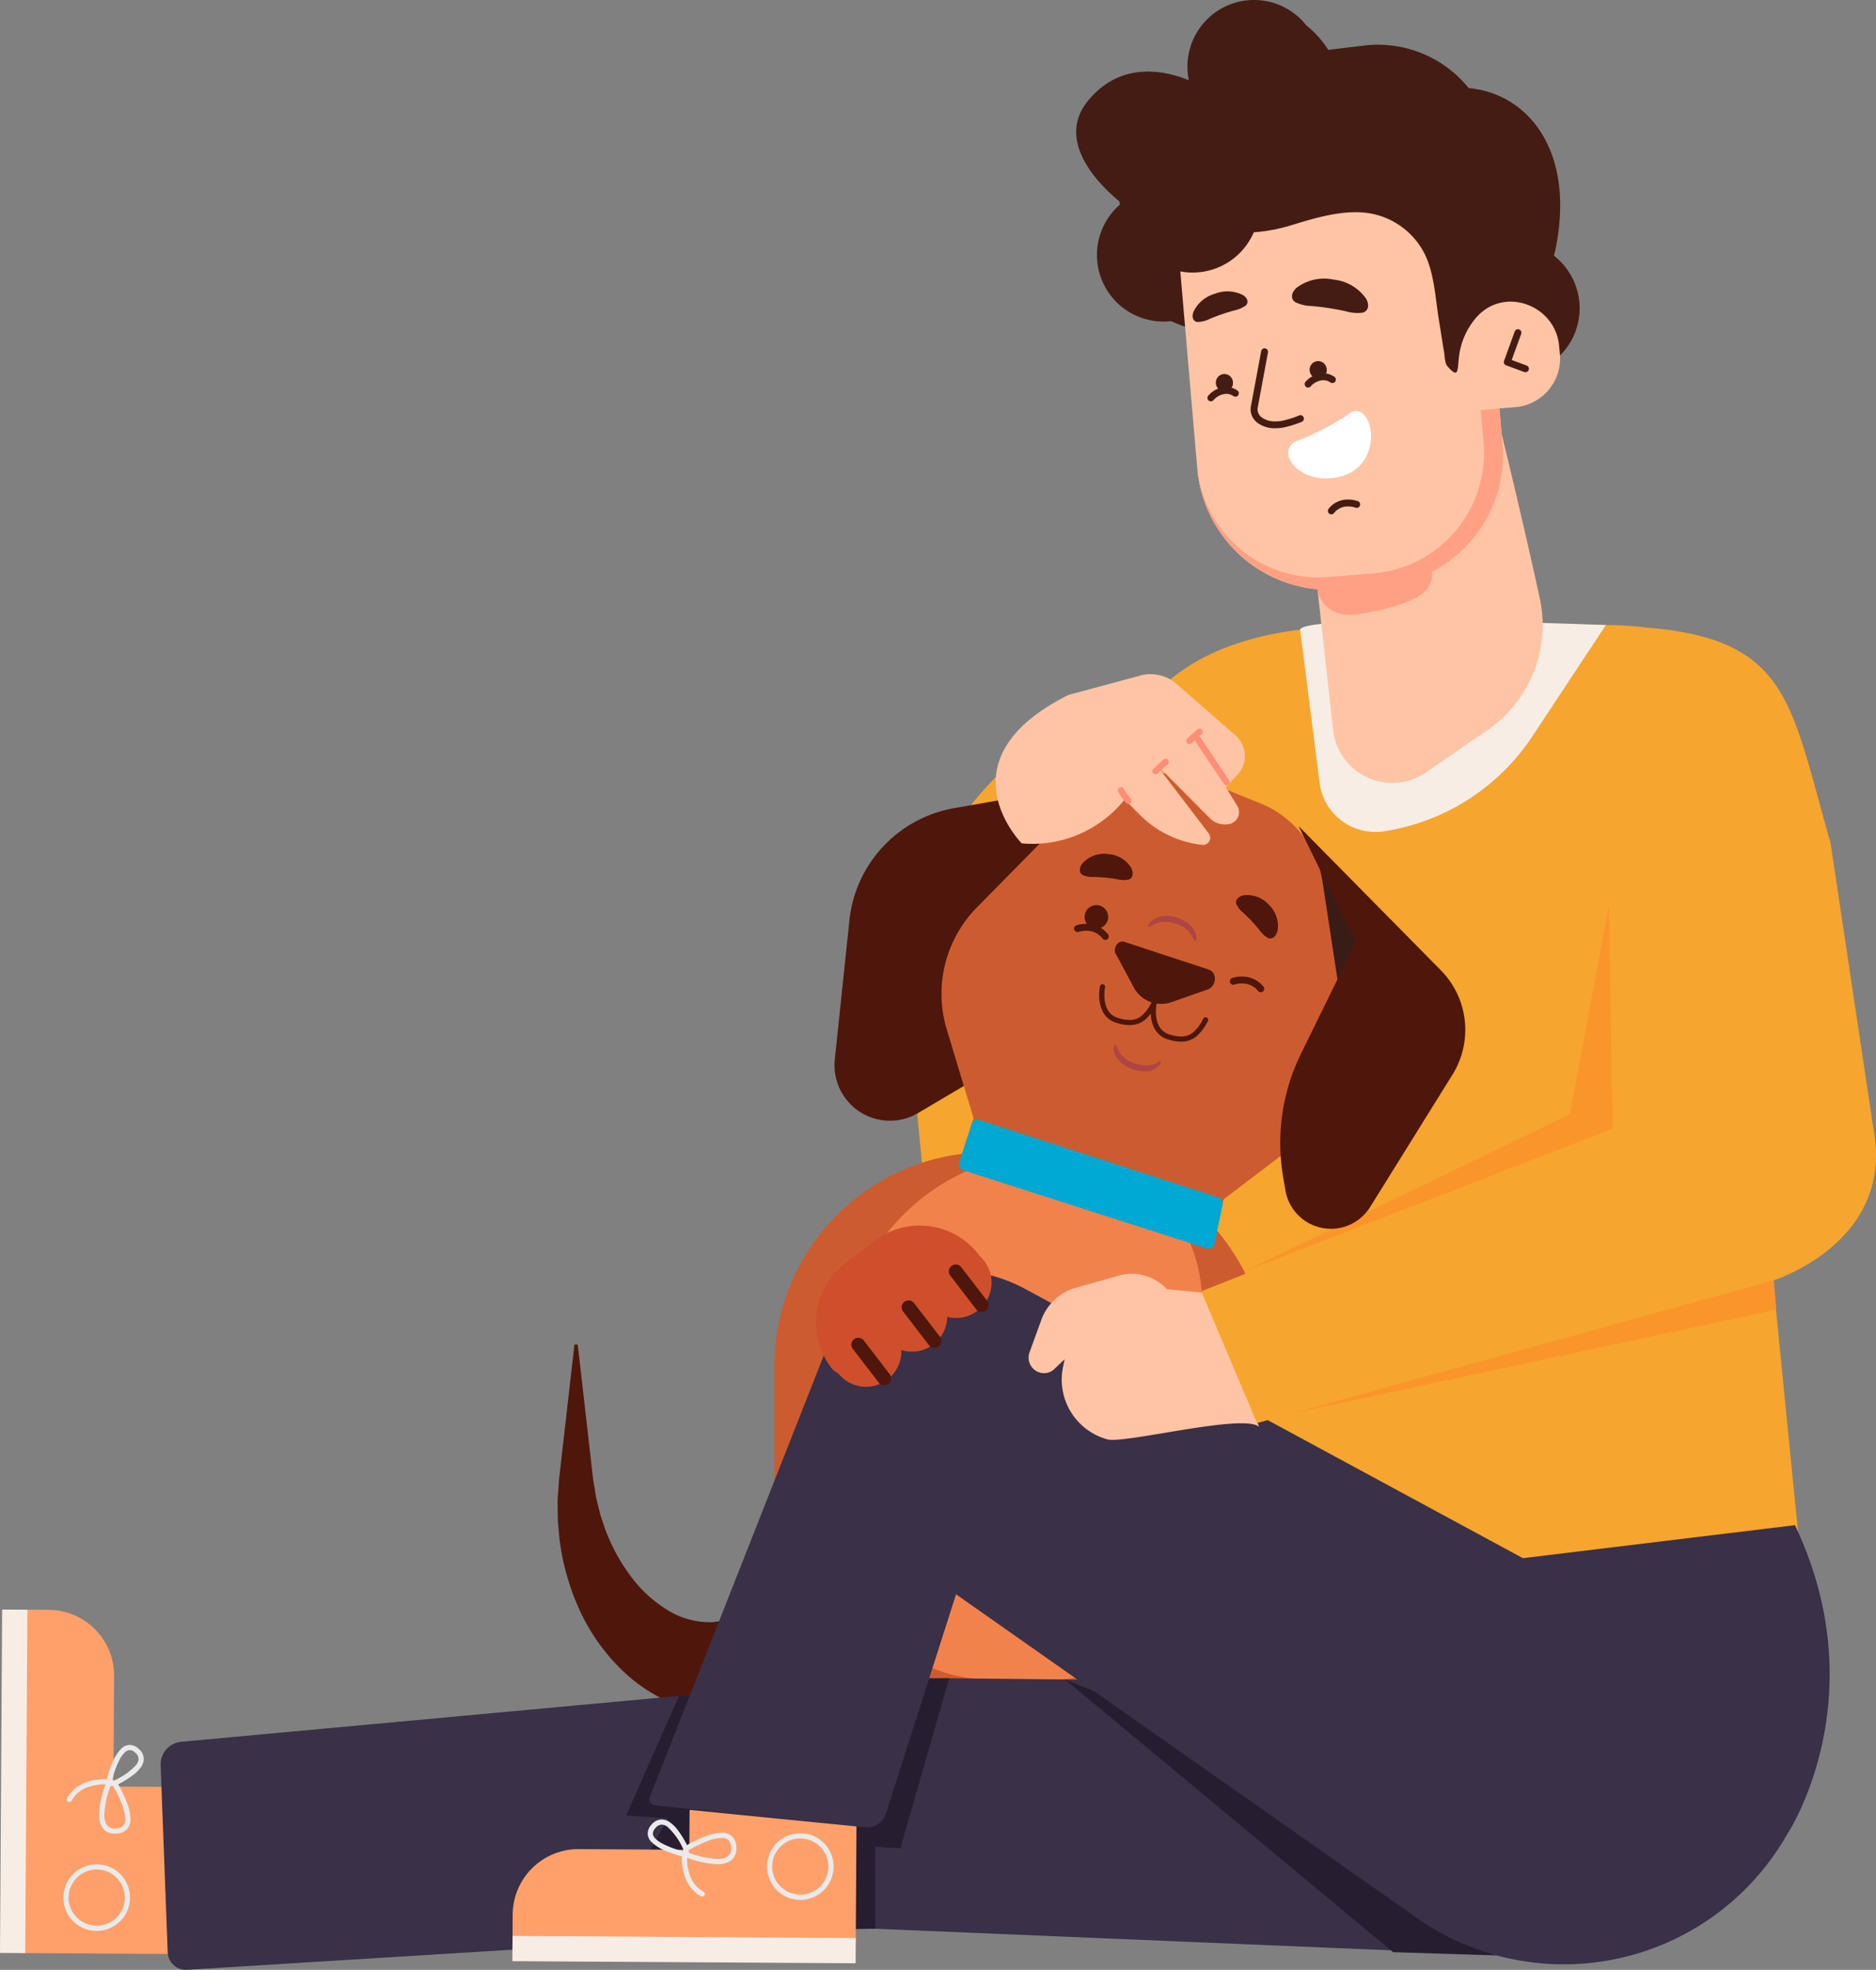 <svg xmlns="http://www.w3.org/2000/svg" xmlns:xlink="http://www.w3.org/1999/xlink" width="262.026" height="275" viewBox="0 0 262.026 275"><rect x="0" y="0" width="262.026" height="275" fill="#808080" stroke="none"/><defs><clipPath id="a"><path d="M262.026,144.073H0v-275H262.026Z" transform="translate(0 130.927)" fill="none"/></clipPath></defs><g transform="translate(0)" clip-path="url(#a)"><g transform="translate(126.652 87.261)"><path d="M134.866,36.892,128.859-3.125c-5.6-19.462-5.7-28.408-25.638-30.044a44.284,44.284,0,0,0-5.74-.357c-1.911,0-37.778.193-38.475.271-16.589.922-27.643,7.438-31.643,22.6l-3.94-9.605A42.235,42.235,0,0,0,.033,21.694L2.4,46.155l40.71-3.831.118-.365-3.275,61.693a1.582,1.582,0,0,0,1.58,1.666h74.705c2.716,0,8.91-3.417,8.689-6.127l-4.089-41.216s16.98-5.259,14.031-21.082" transform="translate(0.164 33.526)" fill="#f6a52e"/></g><g transform="translate(181.589 86.676)"><path d="M-20.334.645l2.714,21.372a7.854,7.854,0,0,0,8.973,6.778A30.329,30.329,0,0,0,12.1,15.541L22.376,0s-42.033-1.678-42.71.645" transform="translate(20.334 0.586)" fill="#f7ede5"/></g></g><g transform="translate(173.774 126.358)"><path d="M50.72,0l.491,31.216L-.234,51.134,45.28,29.2Z" transform="translate(0.234)" fill="#fa952b"/></g><g transform="translate(0)" clip-path="url(#a)"><g transform="translate(77.884 187.724)"><path d="M-13.853,0l2.018,17.643.126,1.1.164,1.029c.128.676.179,1.357.365,2.016l.489,1.97.634,1.909a26.091,26.091,0,0,0,3.709,6.793,18.062,18.062,0,0,0,5.232,4.707,11.065,11.065,0,0,0,5.677,1.575l.334.013.336-.05.655-.082L7.913,38.4l4.411-.5,8.822-1.01v16.6l-8.822-1.01-4.411-.5-1.1-.126-1.281-.158-1.544-.227-.765-.126-.748-.2A22.889,22.889,0,0,1-7.689,45.417a27.81,27.81,0,0,1-6.053-8.7A33.775,33.775,0,0,1-16.4,27.129l-.221-2.418c-.027-.807-.027-1.611-.036-2.409-.032-.8.078-1.592.116-2.382l.084-1.174.126-1.1L-14.313,0Z" transform="translate(16.663)" fill="#4f160c"/></g></g><g transform="translate(183.035 118.702)"><path d="M12.021,8.275,0-7.52l2.668,22.6" transform="translate(0 7.52)" fill="#3a1c16"/></g><g transform="translate(0)" clip-path="url(#a)"><g transform="translate(116.555 108.894)"><path d="M39.035,0,16.685,3.934a17.782,17.782,0,0,0-14.6,15.659L.045,39.013a7.742,7.742,0,0,0,11.64,7.473l6.383-3.774Z" transform="translate(0)" fill="#4f160c"/></g><g transform="translate(108.162 107.851)"><path d="M80.086,20.313,76.507-3.192A14.1,14.1,0,0,0,67.858-14.14L61.825-16.58l-.649-.263-.76-.179-4.48-1.059a14.132,14.132,0,0,0-13.323,3.837L28.219.37a17.2,17.2,0,0,0-4.207,17.045l3.747,12.373-1.617,4.993A29.83,29.83,0,0,0-.063,64.294v56.484A20.78,20.78,0,0,0,20.655,141.5H48.19a20.779,20.779,0,0,0,20.718-20.721V65.033a30.327,30.327,0,0,0-7.492-19.945L62.7,41.111l12.949-9.847a11.566,11.566,0,0,0,4.434-10.952" transform="translate(0.063 18.46)" fill="#cc5c2f"/></g><g transform="translate(117.422 160.872)"><path d="M19.866,38.554H10.856A20.78,20.78,0,0,1-9.865,17.835V-5.3A29.819,29.819,0,0,1,19.866-35.036,20.781,20.781,0,0,1,40.587-14.315V17.835A20.78,20.78,0,0,1,19.866,38.554" transform="translate(9.865 35.036)" fill="#f2824c"/></g><g transform="translate(133.932 156.318)"><path d="M-13.332.022,20.085,10.85a.848.848,0,0,1,.567.979l-1.164,5.488a.844.844,0,0,1-1.084.628L-15.6,7.031a.844.844,0,0,1-.546-1.065l1.75-5.4A.845.845,0,0,1-13.332.022" transform="translate(16.189 0.02)" fill="#00a8d4"/></g><g transform="translate(178.815 115.334)"><path d="M3.243,8.492l-7.652,15.6A28.2,28.2,0,0,0-6.883,41.269l.319,1.865A6.448,6.448,0,0,0,5.268,45.451l11.5-18.477A11.836,11.836,0,0,0,15.138,12.4L-4.723-7.717Z" transform="translate(7.288 7.717)" fill="#4f160c"/></g><g transform="translate(153.528 137.4)"><path d="M-3.656.15a6.511,6.511,0,0,0-.111,1.243,5.1,5.1,0,0,0,.422,2.14A3.138,3.138,0,0,0-1.381,5.252a6.094,6.094,0,0,0,1.842.323,3.319,3.319,0,0,0,2.254-.819A6.95,6.95,0,0,0,4.214,2.7a.361.361,0,0,0-.639-.338A6.288,6.288,0,0,1,2.242,4.208a2.576,2.576,0,0,1-1.781.645,5.4,5.4,0,0,1-1.624-.29A2.415,2.415,0,0,1-2.69,3.229a4.4,4.4,0,0,1-.355-1.836A6.335,6.335,0,0,1-3,.6c.013-.1.025-.176.034-.227L-2.948.3a.363.363,0,0,0-.279-.428A.363.363,0,0,0-3.656.15Z" transform="translate(3.767 0.137)" fill="#4f160c"/></g><g transform="translate(160.723 139.708)"><path d="M-3.653.15a6.4,6.4,0,0,0-.113,1.243,5.143,5.143,0,0,0,.424,2.142A3.147,3.147,0,0,0-1.379,5.252a6.149,6.149,0,0,0,1.842.323,3.315,3.315,0,0,0,2.252-.821A6.944,6.944,0,0,0,4.217,2.7a.361.361,0,1,0-.639-.338A6.345,6.345,0,0,1,2.245,4.208a2.6,2.6,0,0,1-1.781.645,5.4,5.4,0,0,1-1.624-.29A2.4,2.4,0,0,1-2.687,3.229a4.4,4.4,0,0,1-.357-1.836A6.3,6.3,0,0,1-2.994.6c.013-.1.025-.174.034-.227L-2.945.3a.363.363,0,0,0-.279-.428A.363.363,0,0,0-3.653.15Z" transform="translate(3.767 0.137)" fill="#4f160c"/></g><g transform="translate(155.709 131.442)"><path d="M-6.33.983l2.382,4.434a4.349,4.349,0,0,0,5.383,2.13L6.31,5.837c1.321-.328,1.529-2.384.286-2.8L-5.2-.847C-6.139-1.157-6.952.159-6.33.983" transform="translate(6.548 0.893)" fill="#4f160c"/></g><g transform="translate(171.775 136.333)"><path d="M-1.346.584l.011,0A3.52,3.52,0,0,1-.313.433,2.828,2.828,0,0,1,1.979,1.506.482.482,0,0,0,2.726.9,3.805,3.805,0,0,0-.313-.531a4.339,4.339,0,0,0-1.359.208.483.483,0,0,0-.29.618A.48.48,0,0,0-1.346.584Z" transform="translate(1.99 0.531)" fill="#4f160c"/></g><g transform="translate(151.492 126.358)"><path d="M3.172,1.127A1.645,1.645,0,1,1,2.113-.944,1.644,1.644,0,0,1,3.172,1.127" transform="translate(0.038 1.025)" fill="#4f160c"/></g><g transform="translate(150.021 128.975)"><path d="M-1.345.584l.011,0A3.589,3.589,0,0,1-.31.431,2.836,2.836,0,0,1,1.98,1.506.482.482,0,1,0,2.727.9,3.8,3.8,0,0,0-.31-.531a4.345,4.345,0,0,0-1.361.208.486.486,0,0,0-.292.618A.483.483,0,0,0-1.345.584Z" transform="translate(1.99 0.531)" fill="#4f160c"/></g><g transform="translate(155.552 145.82)"><path d="M-3.039,0c-.439,1.237.681,2.775,2.5,3.434a4.84,4.84,0,0,0,1.643.3A2.42,2.42,0,0,0,3.544,2.39l-.223-.08a2.991,2.991,0,0,1-1.92.6,4.813,4.813,0,0,1-1.638-.3A3.783,3.783,0,0,1-2.791.088Z" transform="translate(3.134)" fill="#af4444"/></g><g transform="translate(160.336 127.866)"><path d="M2.334.555A3.724,3.724,0,0,0-1.2,1.042L-1.43.971C-1.056-.288.746-.848,2.6-.285s3.046,2.044,2.672,3.3l-.25-.078A3.785,3.785,0,0,0,2.334.555" transform="translate(1.43 0.504)" fill="#af4444"/></g><g transform="translate(139.066 94.121)"><path d="M-1.57,1.518,8.466-1.189A5.537,5.537,0,0,1,13.547-.015L21.759,7.16a3.848,3.848,0,0,1,.233,5.574L20.4,14.377,16.63,8.231,22.009,17a1.684,1.684,0,0,1-1.054,2.523,2.957,2.957,0,0,1-2.775-.8l-7.608-7.652,7.452,9.779a1,1,0,0,1-.905,1.6,14.6,14.6,0,0,1-8.79-4.264L6.283,16.114A16.51,16.51,0,0,1-8.094,22.237S-19.654,10.569-1.57,1.518" transform="translate(11.734 1.38)" fill="#ffc4a5"/></g><g transform="translate(166.682 102.51)"><path d="M4.974,3.611a.442.442,0,0,0-.015-.473L.786-3.085a.445.445,0,0,0-.618-.122.444.444,0,0,0-.122.618L4.22,3.634a.445.445,0,0,0,.618.122Z" transform="translate(0.029 3.282)" fill="#ff8e77"/></g><g transform="translate(160.944 105.922)"><path d="M2.212.351a.448.448,0,0,0-.053-.523.447.447,0,0,0-.63-.034S.855.4.113,1.093a.441.441,0,0,0-.021.628.443.443,0,0,0,.628.023C1.456,1.059,2.123.458,2.126.458Z" transform="translate(0.029 0.319)" fill="#ff8e77"/></g><g transform="translate(165.667 101.711)"><path d="M2.21.351a.445.445,0,0,0-.053-.523.447.447,0,0,0-.63-.034S.853.4.111,1.091a.446.446,0,0,0,.609.651c.733-.683,1.4-1.283,1.4-1.283Z" transform="translate(0.029 0.319)" fill="#ff8e77"/></g><g transform="translate(156.133 109.904)"><path d="M1.824,1.095A.444.444,0,0,0,1.75.553,6.552,6.552,0,0,1,.807-.76a.444.444,0,0,0-.6-.183.447.447,0,0,0-.183.6,7.259,7.259,0,0,0,1.1,1.529.445.445,0,0,0,.63-.008Z" transform="translate(0.029 0.995)" fill="#ff8e77"/></g><g transform="translate(150.822 119.212)"><path d="M6.641,1.864a3.26,3.26,0,0,1-1.626-.019c-.571-.1-1.147-.179-1.649-.227S2.281,1.534,1.7,1.52a3.245,3.245,0,0,1-1.6-.3C-.3.955-.422.306.162-.421a4.108,4.108,0,0,1,3.552-1.25A4.06,4.06,0,0,1,6.931.247c.418.828.168,1.439-.29,1.617" transform="translate(0.24 1.694)" fill="#4f160c"/></g><g transform="translate(172.645 124.934)"><path d="M3.861,3.162a3.274,3.274,0,0,1-1.21-1.086c-.363-.452-.744-.893-1.088-1.26S.8.036.378-.357a3.251,3.251,0,0,1-1-1.279c-.137-.47.2-1.038,1.124-1.2A4.1,4.1,0,0,1,3.993-1.426,4.052,4.052,0,0,1,5.146,2.137c-.231.9-.823,1.193-1.285,1.025" transform="translate(0.65 2.873)" fill="#4f160c"/></g><g transform="translate(1.03 249.327)"><path d="M-11.656,11.06l.13-21.111L12.826-9.9l-.145,23.321-22.14-.137a2.211,2.211,0,0,1-2.2-2.224" transform="translate(11.656 10.051)" fill="#ffa06b"/></g><g transform="translate(1.158 224.709)"><path d="M-6.808,0l-.155,25.136,14.682.09.1-15.944A9.191,9.191,0,0,0-1.315.034Z" transform="translate(6.963)" fill="#ffa06b"/></g></g><g transform="translate(0 224.703)"><path d="M3.825.011l-.3,47.94L0,47.928.3-.01Z" transform="translate(0 0.01)" fill="#f7ede5"/></g><g transform="translate(0)" clip-path="url(#a)"><g transform="translate(14.949 243.602)"><path d="M-1.88,2.44l-.349-.1-.034.246a.9.9,0,0,0,.905.9.909.909,0,0,0,.4-.092A13.628,13.628,0,0,0,1.437,1.944a5.131,5.131,0,0,0,.993-1,2.078,2.078,0,0,0,.441-1.21,1.878,1.878,0,0,0-.716-1.409A1.872,1.872,0,0,0,.914-2.217,1.765,1.765,0,0,0-.3-1.669,5.942,5.942,0,0,0-1.5.245a16.569,16.569,0,0,0-.727,2.1l.349.1.349.1A13.845,13.845,0,0,1-.523-.129,4.124,4.124,0,0,1,.2-1.146a1.055,1.055,0,0,1,.714-.349,1.162,1.162,0,0,1,.76.361,1.159,1.159,0,0,1,.475.87,1.36,1.36,0,0,1-.3.788,9.1,9.1,0,0,1-3.117,2.22l-.084.019-.13-.053-.053-.122.008-.053Z" transform="translate(2.262 2.217)" fill="#eaeaea"/></g><g transform="translate(13.843 248.581)"><path d="M1.457,3.876a2.082,2.082,0,0,0,1.527-.649,2.109,2.109,0,0,0,.452-1.411,7.215,7.215,0,0,0-.6-2.531,19.8,19.8,0,0,0-1.12-2.3A.989.989,0,0,0,.85-3.522a.991.991,0,0,0-.456.109,1,1,0,0,0-.5.573A13.637,13.637,0,0,0-.942,1.214a3.244,3.244,0,0,0,.46,1.84,1.994,1.994,0,0,0,1.745.828l.193-.006a.362.362,0,0,0-.04-.723l-.153.006A1.262,1.262,0,0,1,.115,2.645a2.577,2.577,0,0,1-.334-1.43A12.927,12.927,0,0,1,.581-2.6l.137-.164L.85-2.8a.262.262,0,0,1,.233.139A19.152,19.152,0,0,1,2.162-.447a6.589,6.589,0,0,1,.55,2.262,1.4,1.4,0,0,1-.277.941,1.356,1.356,0,0,1-1.019.4.362.362,0,0,0,.04.723Z" transform="translate(0.942 3.522)" fill="#eaeaea"/></g><g transform="translate(9.32 248.381)"><path d="M5.715.013a5.651,5.651,0,0,0-.594-.025,7.593,7.593,0,0,0-2.55.426A4.874,4.874,0,0,0-.109,2.647a.363.363,0,0,0,.145.491.36.36,0,0,0,.489-.145,4.142,4.142,0,0,1,2.294-1.9,6.874,6.874,0,0,1,2.3-.382c.162,0,.294,0,.382.011l.13.011A.361.361,0,1,0,5.715.013Z" transform="translate(0.153 0.012)" fill="#eaeaea"/></g><g transform="translate(8.856 260.269)"><path d="M2.476.189l0-.361H2.448A4.649,4.649,0,0,0-2.2,4.447v.032A4.648,4.648,0,0,0,2.419,9.124H2.45A4.649,4.649,0,0,0,7.1,4.506V4.474A4.649,4.649,0,0,0,2.478-.172l0,.361,0,.361a3.925,3.925,0,0,1,3.9,3.924V4.5A3.925,3.925,0,0,1,2.45,8.4H2.425a3.925,3.925,0,0,1-3.9-3.924V4.453A3.928,3.928,0,0,1,2.448.551h.025Z" transform="translate(2.2 0.172)" fill="#eaeaea"/></g><g transform="translate(22.433 177.35)"><path d="M225.969,18.636l-38,4.608L118.451-14.34A21.561,21.561,0,0,0,92.2-9.829L71.641,42.331.572,48.878a3.169,3.169,0,0,0-2.878,3.277l.989,26.108a2.548,2.548,0,0,0,2.7,2.447l94.165-5.818,88.391,3.7c.12.036.242.076.363.109a35.9,35.9,0,0,0,40.561-16.889l.006,0s12.607-18.954,1.094-43.182M105.053,39.976l3.741-11.691L125.758,40.2l-19.334-.206Z" transform="translate(2.308 16.936)" fill="#3a3047"/></g><g transform="translate(84.185 234.291)"><path d="M31.05,10.905,1.7,7.832A.861.861,0,0,1,.989,6.66L6.59-7.551l-1.529.107L-2.315,9.239l5.856.422L-5.592,25.637l38.074-.58V13.619l3.5.212L42.8-9.91l-2.819.095L33.95,9.01a2.743,2.743,0,0,1-2.9,1.895" transform="translate(5.592 9.91)" fill="#261e30"/></g><g transform="translate(96.191 252.664)"><path d="M20.005,10.684l-21.111-.13L-.98-9.709,22.328-7.392l-.1,15.879a2.211,2.211,0,0,1-2.224,2.2" transform="translate(1.106 9.709)" fill="#ffa06b"/></g><g transform="translate(148.74 234.461)"><path d="M-22.711.858-26.777-.78,19.062,37.292l14.47.454A35.744,35.744,0,0,1,21.5,31.892Z" transform="translate(26.777 0.78)" fill="#261e30"/></g><g transform="translate(71.573 258.147)"><path d="M-12.01,7.662l25.136.155.09-14.682-15.944-.1A9.191,9.191,0,0,0-11.976,2.17Z" transform="translate(12.01 6.963)" fill="#ffa06b"/></g></g><g transform="translate(71.566 270.263)"><path d="M47.963.155l-.021,3.527L0,3.386.023-.141Z" transform="translate(0 0.141)" fill="#f7ede5"/></g><g transform="translate(0)" clip-path="url(#a)"><g transform="translate(90.466 254.002)"><path d="M4.159,2.49l-.1.349.246.034a.9.9,0,0,0,.9-.905.924.924,0,0,0-.092-.4A13.782,13.782,0,0,0,3.663-.828a5.132,5.132,0,0,0-1-.993,2.078,2.078,0,0,0-1.21-.441,1.9,1.9,0,0,0-1.409.716A1.877,1.877,0,0,0-.5-.3,1.769,1.769,0,0,0,.05.909a5.978,5.978,0,0,0,1.913,1.2,16.569,16.569,0,0,0,2.1.727l.1-.349.1-.349A13.722,13.722,0,0,1,1.59,1.131,4.07,4.07,0,0,1,.573.409,1.041,1.041,0,0,1,.225-.3a1.162,1.162,0,0,1,.361-.762,1.166,1.166,0,0,1,.87-.475,1.4,1.4,0,0,1,.79.3A9.15,9.15,0,0,1,4.463,1.883l.019.084L4.43,2.1l-.122.053-.053-.008Z" transform="translate(0.498 2.263)" fill="#eaeaea"/></g><g transform="translate(95.447 255.864)"><path d="M7.394,1.038A2.082,2.082,0,0,0,6.745-.489,2.111,2.111,0,0,0,5.333-.943,7.308,7.308,0,0,0,2.8-.34,19.618,19.618,0,0,0,.5.781.983.983,0,0,0,0,1.645,1.016,1.016,0,0,0,.105,2.1a1,1,0,0,0,.571.5,13.6,13.6,0,0,0,4.056.84,3.244,3.244,0,0,0,1.84-.46A1.992,1.992,0,0,0,7.4,1.233l0-.193a.362.362,0,0,0-.723.038l0,.155A1.26,1.26,0,0,1,6.163,2.38a2.577,2.577,0,0,1-1.43.334,12.969,12.969,0,0,1-3.821-.8L.75,1.775l-.029-.13a.26.26,0,0,1,.139-.235A19.126,19.126,0,0,1,3.071.332a6.483,6.483,0,0,1,2.262-.55,1.409,1.409,0,0,1,.941.275,1.366,1.366,0,0,1,.4,1.021.362.362,0,0,0,.723-.04Z" transform="translate(0.002 0.943)" fill="#eaeaea"/></g><g transform="translate(95.244 258.578)"><path d="M-1.482.167a5.29,5.29,0,0,0-.027.6A7.64,7.64,0,0,0-1.08,3.312,4.863,4.863,0,0,0,1.152,5.99.36.36,0,1,0,1.5,5.358,4.142,4.142,0,0,1-.4,3.064,6.936,6.936,0,0,1-.786.764C-.786.6-.78.47-.774.38s.011-.13.011-.13a.36.36,0,0,0-.319-.4A.361.361,0,0,0-1.482.167Z" transform="translate(1.509 0.152)" fill="#eaeaea"/></g><g transform="translate(107.134 255.932)"><path d="M-3.893,2.422l-.361,0v.032A4.648,4.648,0,0,0,.365,7.1H.392a4.652,4.652,0,0,0,4.65-4.621V2.447A4.649,4.649,0,0,0,.424-2.2H.394A4.648,4.648,0,0,0-4.254,2.42v0l.361,0,.361,0a3.927,3.927,0,0,1,3.926-3.9H.417a3.928,3.928,0,0,1,3.9,3.926v.025a3.929,3.929,0,0,1-3.928,3.9H.369a3.926,3.926,0,0,1-3.9-3.926V2.424Z" transform="translate(4.254 2.201)" fill="#eaeaea"/></g></g><g transform="translate(178.816 170.037)"><path d="M-32.992,14.476,36.3-.359,35.2-13.155Z" transform="translate(32.992 13.155)" fill="#fa952b"/></g><g transform="translate(0)" clip-path="url(#a)"><g transform="translate(143.677 177.847)"><path d="M32.185,11.183,25.9-5.448c.588-1.941-.405-.685-1.657-2.109l-4.965-.485a6.615,6.615,0,0,0-6.835-1.842L6.562-8.224A7.214,7.214,0,0,0,1.786-3.8L.152.692a2.164,2.164,0,0,0,2.13,2.991,1.985,1.985,0,0,0,1.281-.55L5.024,1.751,4.806,2.78a8.651,8.651,0,0,0,6.2,10.155c2.394.645,19.023-3.665,21.176-1.752" transform="translate(0 10.163)" fill="#ffc4a5"/></g><g transform="translate(113.974 171.094)"><path d="M24.425,3.735A4.921,4.921,0,0,0,22.812.844L22.7.66a10.381,10.381,0,0,0-14.558-1.9L4.022,1.922a10.384,10.384,0,0,0-1.9,14.56,2.573,2.573,0,0,0,.949.752,4.939,4.939,0,0,0,8.813-3.254,4.9,4.9,0,0,0,2.258.172,4.969,4.969,0,0,0,4.159-4.8,4.963,4.963,0,0,0,6.125-5.621" transform="translate(0.031 3.394)" fill="#cf4f2c"/></g><g transform="translate(118.917 186.76)"><path d="M-2.342.813l3.611,4.7A.964.964,0,0,0,2.8,4.335L-.815-.362A.961.961,0,0,0-2.166-.538.963.963,0,0,0-2.342.813" transform="translate(2.542 0.738)" fill="#4f160c"/></g><g transform="translate(125.94 181.543)"><path d="M-2.342.813l3.611,4.7A.964.964,0,0,0,2.8,4.335L-.815-.362A.961.961,0,0,0-2.166-.538.963.963,0,0,0-2.342.813" transform="translate(2.542 0.738)" fill="#4f160c"/></g><g transform="translate(132.53 176.529)"><path d="M-2.342.813l3.611,4.7A.964.964,0,0,0,2.8,4.335L-.815-.362A.961.961,0,0,0-2.166-.538.963.963,0,0,0-2.342.813" transform="translate(2.542 0.738)" fill="#4f160c"/></g><g transform="translate(167.777 156.649)"><path d="M-26.676,22.015,45.4,2.107c.838-1.411.105-9.7-2.861-18.815l.62,7.53a15.664,15.664,0,0,0-20.191-9.9L-19.241-2.4l-15.23,6.016Z" transform="translate(34.471 20.006)" fill="#f6a52e"/></g><g transform="translate(150.317 0)"><path d="M70.033,21.566a9.248,9.248,0,0,0-3.413-5.474l.162-.563c3.008-13.961-3.76-22.1-12.046-22.821a16.318,16.318,0,0,0-14.648-5.944l-4.972.6a14.071,14.071,0,0,0-3.064-3.415,9.3,9.3,0,0,0-9.172-3.359A9.3,9.3,0,0,0,15.636-8.422l0,.019C11.316-10.134,5.806-10.579,1.658-5.66-3.255.167,3.486,6.5,5.93,8.5c.019.1.029.2.053.3l.042.158a9.3,9.3,0,0,0,7.127,16.278,23.3,23.3,0,0,0,5.119,1.609l25.236-.191.011.071a10.791,10.791,0,0,0,17.635,5.992,9.087,9.087,0,0,0,1.636-.168,9.3,9.3,0,0,0,7.244-10.985" transform="translate(0.091 19.598)" fill="#441c14"/></g><g transform="translate(164.857 29.628)"><path d="M53,10.354,52.9,9.285c-.491-5.722-7.671-8.433-11.567-4.01a10.256,10.256,0,0,0-2.451,5.74c-.185,1.733-.036,2.865-1.613,1.042-.349-.4-.359-1.485-.445-1.981-.25-1.405-.443-2.821-.685-4.228C35.619,2.8,35.528-.522,34.224-3.37a10.589,10.589,0,0,0-7.866-5.9c-3.5-.55-7.438.618-10.737,1.64l-.113.027a22.89,22.89,0,0,1-5.259.993A9.289,9.289,0,0,1,3.579-1.175a9.236,9.236,0,0,1-3.592.027l.641,7.44L2.359,26.407A18.523,18.523,0,0,0,19.145,43.232l2.178,19.633A8.309,8.309,0,0,0,34.289,68.8L42.9,62.875a17.737,17.737,0,0,0,7.3-18.355C48.009,34.374,44.858,21.5,44.858,21.5l-.3-3.512L46.82,17.8A6.818,6.818,0,0,0,53,10.354" transform="translate(0.013 9.409)" fill="#ffc4a5"/></g><g transform="translate(184.014 57.024)"><path d="M-12.242,13.226v.011ZM13.171-12.019h0l.3,3.512h0Z" transform="translate(12.242 12.019)" fill="#ffbfb5"/></g><g transform="translate(166.06 51.865)"><path d="M-20.882,0l1.168,13.581A18.511,18.511,0,0,0-2.862,30.395l-.065.011v.008c.025.2.479,3.537,4.6,3.537a9.589,9.589,0,0,0,1.76-.176c5.923-1.1,10.067-2.525,9.611-5.81L13,27.971a18.277,18.277,0,0,0,9.91-17.856l-.124-1.443v0l-.3-3.51-2.615.212.395,4.575A16.837,16.837,0,0,1,4.825,28.181l-6.232.506q-.7.057-1.395.057A17.029,17.029,0,0,1-19.745,13.2Z" transform="translate(20.882)" fill="#ffa084"/></g><g transform="translate(210.046 45.964)"><path d="M.575.166l-1.489,4.1a.484.484,0,0,0,.286.618l2.537.935a.482.482,0,0,0,.334-.905L.155,4.142,1.48.5A.482.482,0,0,0,.575.166Z" transform="translate(0.943 0.151)" fill="#441c14"/></g><g transform="translate(182.921 50.415)"><path d="M.473,0A1.2,1.2,0,0,0-.615,1.313a1.215,1.215,0,0,0,1.3,1.12A1.2,1.2,0,0,0,1.769,1.12,1.212,1.212,0,0,0,.473,0" transform="translate(0.619 0.002)" fill="#441c14"/></g><g transform="translate(169.823 52.218)"><path d="M.473,0A1.2,1.2,0,0,0-.615,1.315a1.215,1.215,0,0,0,1.3,1.117A1.2,1.2,0,0,0,1.769,1.12,1.212,1.212,0,0,0,.473,0" transform="translate(0.619 0.002)" fill="#441c14"/></g><g transform="translate(174.677 48.632)"><path d="M-1.341.206-2.773,7.885a2.388,2.388,0,0,0-.044.454,2.371,2.371,0,0,0,1.052,1.939,4.153,4.153,0,0,0,2.418.693,5.954,5.954,0,0,0,1.25-.137,15.033,15.033,0,0,0,2.371-.744A.482.482,0,1,0,3.917,9.2a13.992,13.992,0,0,1-2.218.7,4.9,4.9,0,0,1-1.046.116A3.205,3.205,0,0,1-1.2,9.494a1.4,1.4,0,0,1-.649-1.155,1.44,1.44,0,0,1,.027-.277L-.393.382A.482.482,0,0,0-.778-.178.481.481,0,0,0-1.341.206Z" transform="translate(2.817 0.187)" fill="#441c14"/></g><g transform="translate(185.47 69.738)"><path d="M4.056.124A4.068,4.068,0,0,0,2.674-.113,3.405,3.405,0,0,0-.037,1.162a.482.482,0,0,0,.746.611A2.431,2.431,0,0,1,2.674.851a3.3,3.3,0,0,1,.75.088c.095.023.168.044.216.059l.053.019.011,0L3.722.969,3.7,1.021h0L3.722.969,3.7,1.021a.482.482,0,1,0,.355-.9Z" transform="translate(0.145 0.113)" fill="#441c14"/></g><g transform="translate(180.457 38.935)"><path d="M9.514,2.467A5.608,5.608,0,0,1,7.17,2.282C6.351,2.1,5.523,1.946,4.8,1.835s-1.561-.212-2.394-.29A5.569,5.569,0,0,1,.114,1.016c-.584-.363-.729-1.168.141-2A6.372,6.372,0,0,1,5.424-2.145,6.326,6.326,0,0,1,9.991.522c.573,1.05.191,1.775-.477,1.945" transform="translate(0.36 2.242)" fill="#441c14"/></g><g transform="translate(166.577 40.693)"><path d="M-2.6,2.233A4.17,4.17,0,0,0-.9,1.788c.578-.239,1.164-.464,1.68-.641S1.9.786,2.5.618A4.132,4.132,0,0,0,4.11-.073c.38-.344.374-.956-.38-1.449A4.773,4.773,0,0,0-.231-1.7,4.675,4.675,0,0,0-3.22.866c-.277.849.105,1.33.62,1.367" transform="translate(3.313 2.029)" fill="#441c14"/></g><g transform="translate(168.672 54.02)"><path d="M4.082.264a2.657,2.657,0,0,0-1.575-.5A3.453,3.453,0,0,0,.053.926.481.481,0,1,0,.736,1.6,2.489,2.489,0,0,1,2.506.724a1.782,1.782,0,0,1,.731.158,1.9,1.9,0,0,1,.2.105l.044.029.006.006L3.6.875l-.113.143,0,0L3.6.875l-.113.143a.481.481,0,0,0,.6-.754Z" transform="translate(0.087 0.24)" fill="#441c14"/></g><g transform="translate(182.224 52.114)"><path d="M4.083.264a2.657,2.657,0,0,0-1.575-.5A3.453,3.453,0,0,0,.054.926a.482.482,0,1,0,.683.681A2.485,2.485,0,0,1,2.507.724a1.782,1.782,0,0,1,.731.158,1.9,1.9,0,0,1,.2.105l.044.029.006.006L3.6.875l-.113.143,0,0L3.6.875l-.113.143a.481.481,0,0,0,.6-.754Z" transform="translate(0.087 0.24)" fill="#441c14"/></g><g transform="translate(179.926 57.388)"><path d="M7.566.07A33.423,33.423,0,0,1,.206,3.981C-3.608,5.323.4,10.742,6.27,8.995S10.651-1.226,7.566.07" transform="translate(1.29 0.064)" fill="#fff"/></g></g></svg>